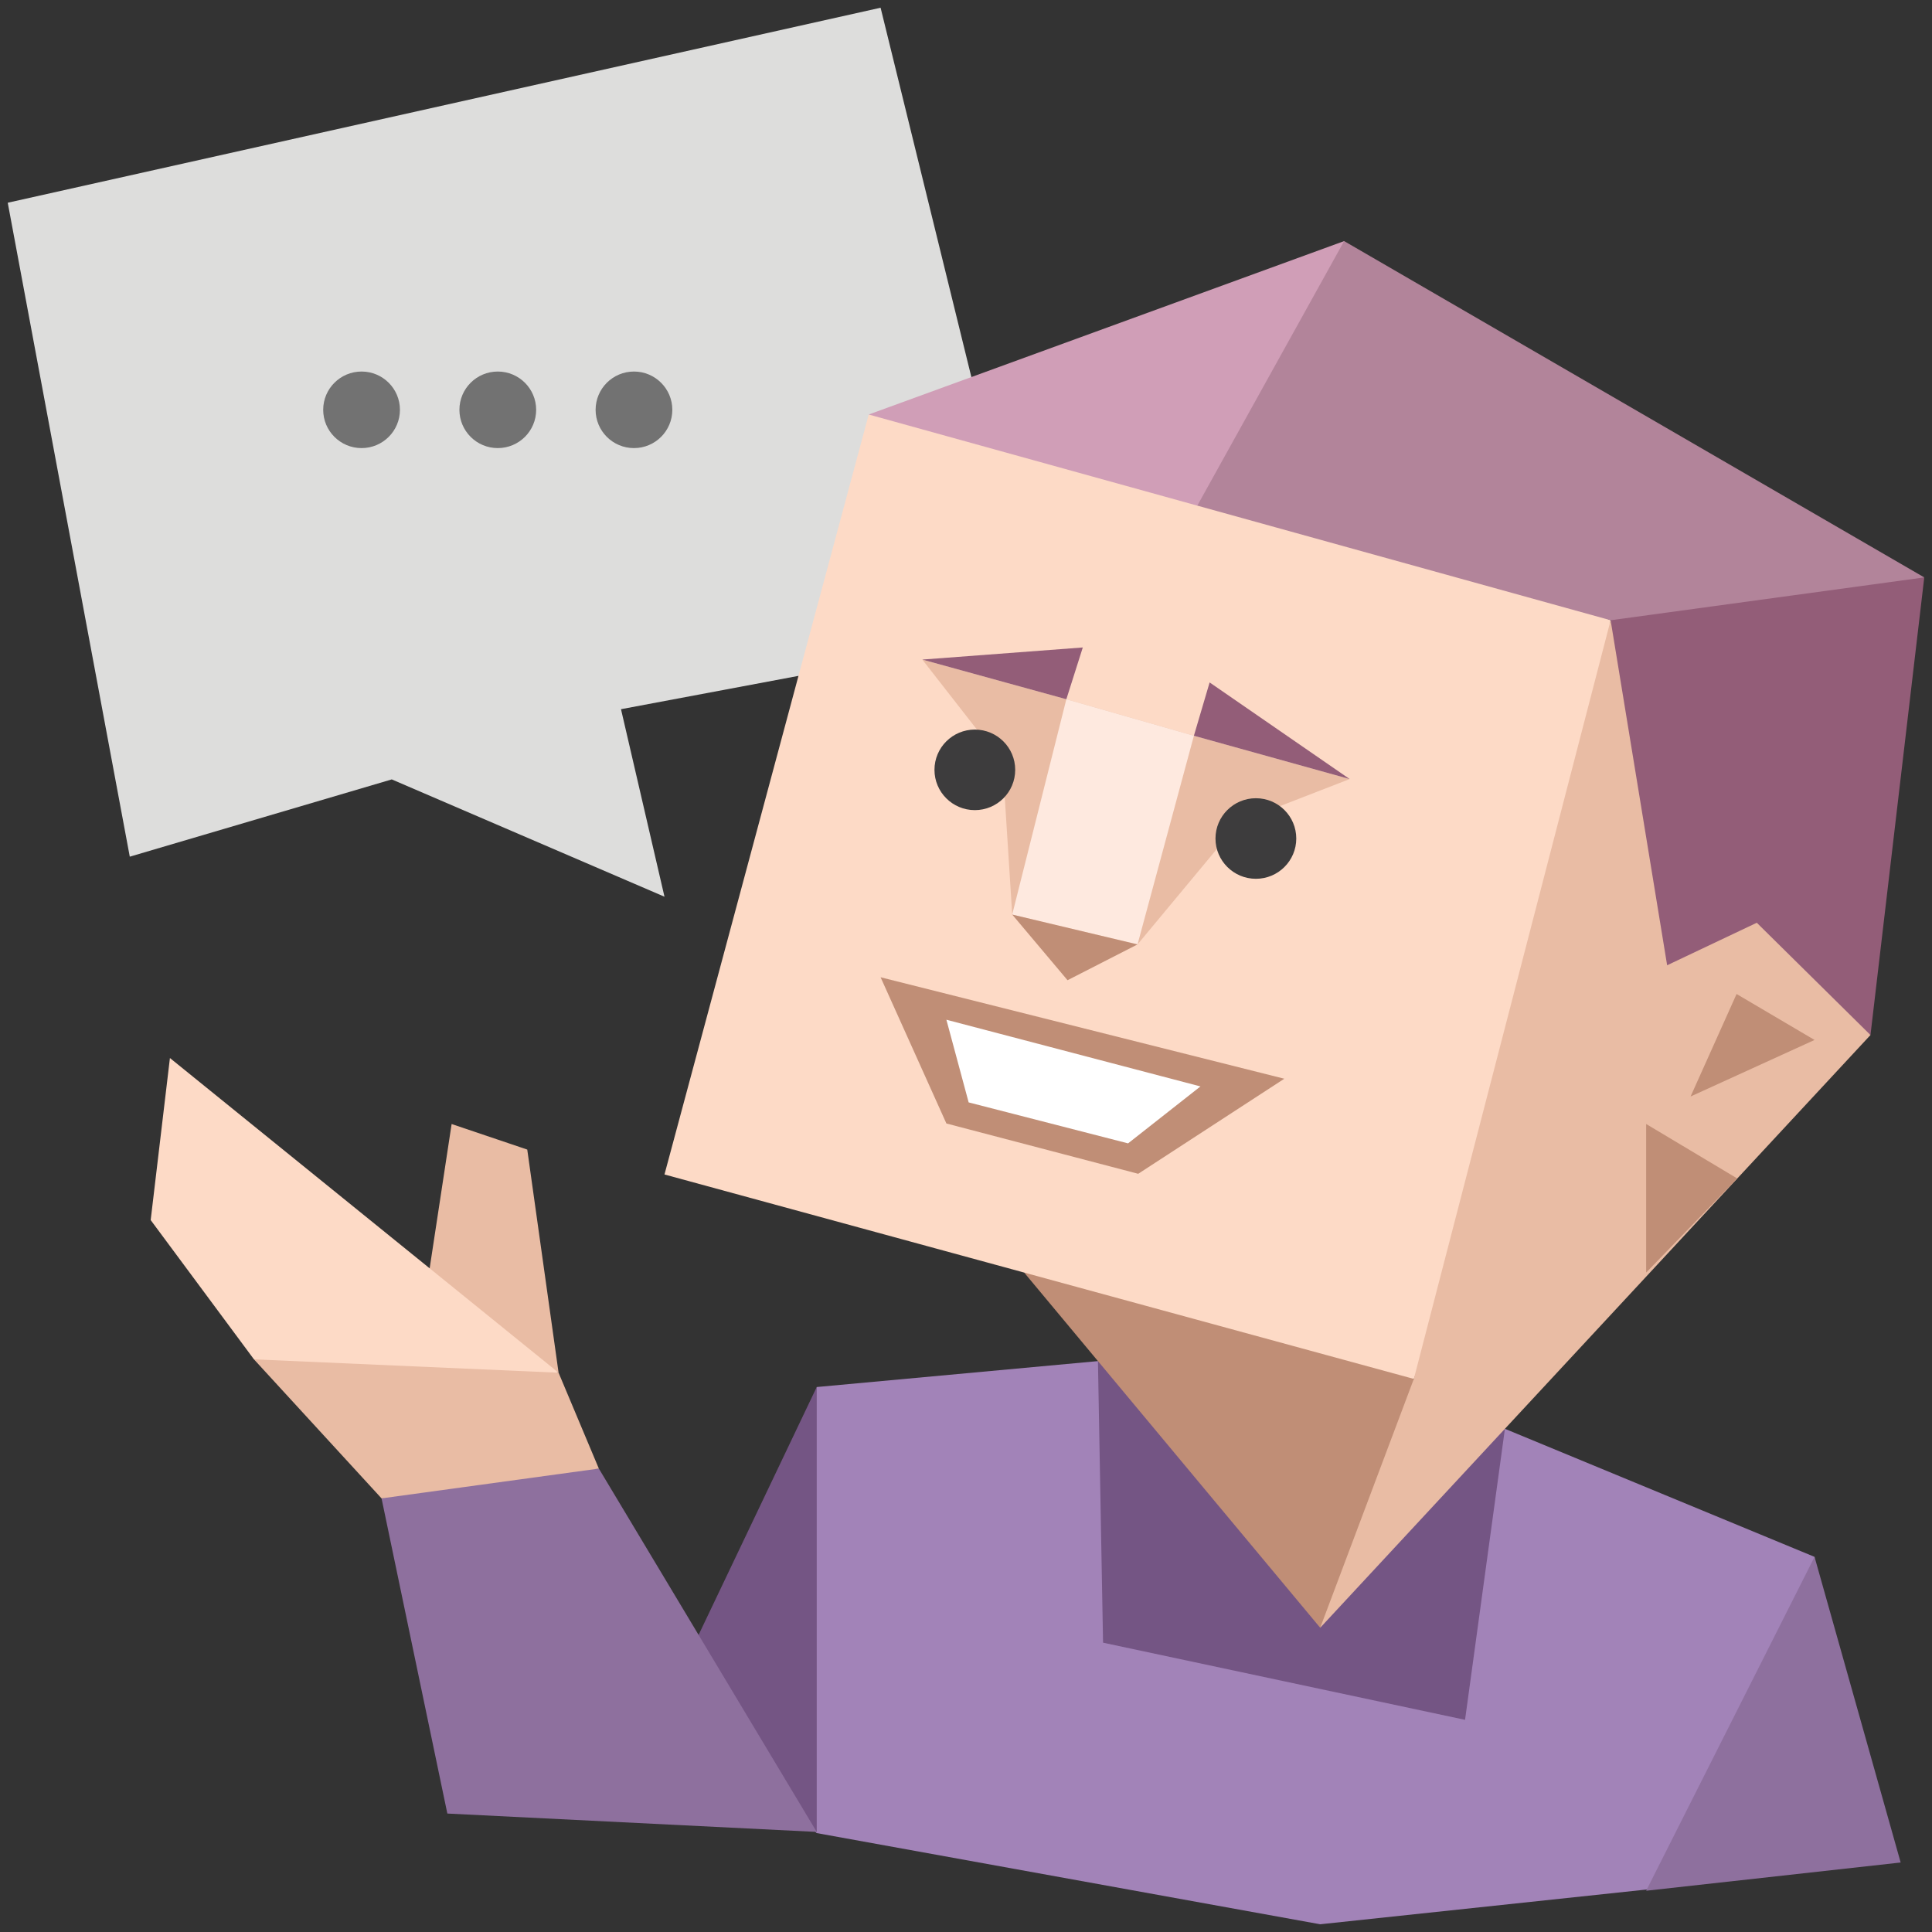 <svg xmlns="http://www.w3.org/2000/svg" width="150" height="150" viewBox="0 0 150 150"><rect x="0" y="0" width="150" height="150" fill="#333333" stroke="none"/><g fill-rule="evenodd" clip-rule="evenodd"><path fill="#DDDDDC" d="M48.214 55.062l32.061-6.021L68.369.6.601 15.74l9.475 50.772 20.341-5.999 21.174 9.108z"/><ellipse fill="#727272" cx="28.072" cy="31.818" rx="2.979" ry="2.972"/><ellipse fill="#727272" cx="38.648" cy="31.818" rx="2.979" ry="2.972"/><ellipse fill="#727272" cx="49.221" cy="31.818" rx="2.978" ry="2.972"/><path fill="#E9BCA4" d="M43.368 106.578l-2.432-17.326-5.872-1.984-1.958 12.863z"/><path fill="#A283B8" d="M116.841 110.932l24.04 9.943 1.883 21.355-14.967 4.477L102.5 149.4l-39.104-7.082-6.129-6.806 6.144-27.823 21.833-2.013z"/><path fill="#8E709E" d="M140.881 120.875l-13.074 25.922 19.76-2.193z"/><path fill="#745584" d="M63.411 107.689v34.541l-15.197-2.66z"/><path fill="#8E709E" d="M63.411 142.23l-16.917-28.21-9.007.242-7.864 2.072 5.109 24.469z"/><path fill="#745584" d="M116.841 110.932l-3.095 22.595-28.105-5.99-.397-21.861z"/><path fill="#FDDAC6" d="M67.447 32.182l27.716 3.103 29.885 12.871-4.975 33.83-10.303 25.073-13.346.476-16.907-8.732-27.927-7.617z"/><path fill="#E9BCA4" d="M104.789 60.486l-8.559 3.321-7.912 9.517-4.25-3.126-5.48.808-.751-11.814-6.23-7.983 11.184 3.08 9.903 2.834z"/><path fill="#FEE9DF" d="M92.694 57.123l-4.376 16.201-9.73-2.318 4.203-16.717z"/><path fill="#D09EB7" d="M67.447 32.182l36.911-13.464 2.597 15.17-13.996 5.369z"/><path fill="#B2849A" d="M104.358 18.718l45.041 26.112-15.597 7.019-8.754-3.693-32.089-8.899z"/><path fill="#E9BCA4" d="M125.048 48.156l20.175 32.203-42.723 46.02-.121-14.256 7.391-5.064z"/><path fill="#935D78" d="M125.048 48.156l24.351-3.326-4.176 35.529-8.826-8.717-6.961 3.301z"/><path fill="#C08E76" d="M79.517 98.803l22.983 27.576 7.27-19.32zM134.881 91.496l-7.074-4.23v11.537z"/><path fill="#935D78" d="M104.789 60.486l-10.874-7.502-1.221 4.139zM84.068 50.269l-1.277 4.02-11.184-3.08z"/><path fill="#C08E76" d="M88.318 73.324l-5.435 2.78-4.295-5.098z"/><path fill="#3D3C3D" d="M100.642 65.102c0 1.725-1.402 3.127-3.135 3.127-1.729 0-3.137-1.402-3.137-3.127 0-1.728 1.408-3.128 3.137-3.128 1.733 0 3.135 1.4 3.135 3.128z"/><ellipse fill="#3D3C3D" cx="75.686" cy="59.771" rx="3.134" ry="3.127"/><path fill="#C08E76" d="M68.369 75.875l31.345 7.877-11.344 7.381-14.892-3.906z"/><path fill="#FFF" d="M93.203 84.35l-19.725-5.178 1.728 6.418 12.377 3.181z"/><path fill="#C08E76" d="M140.881 80.742l-6.053-3.568-3.573 7.959z"/><path fill="#E9BCA4" d="M46.494 114.02l-3.126-7.442-12.958-1.56-10.693.521 9.906 10.795z"/><path fill="#FDDAC6" d="M43.368 106.578L13.193 82.145l-1.494 12.58 8.018 10.814z"/></g></svg>
